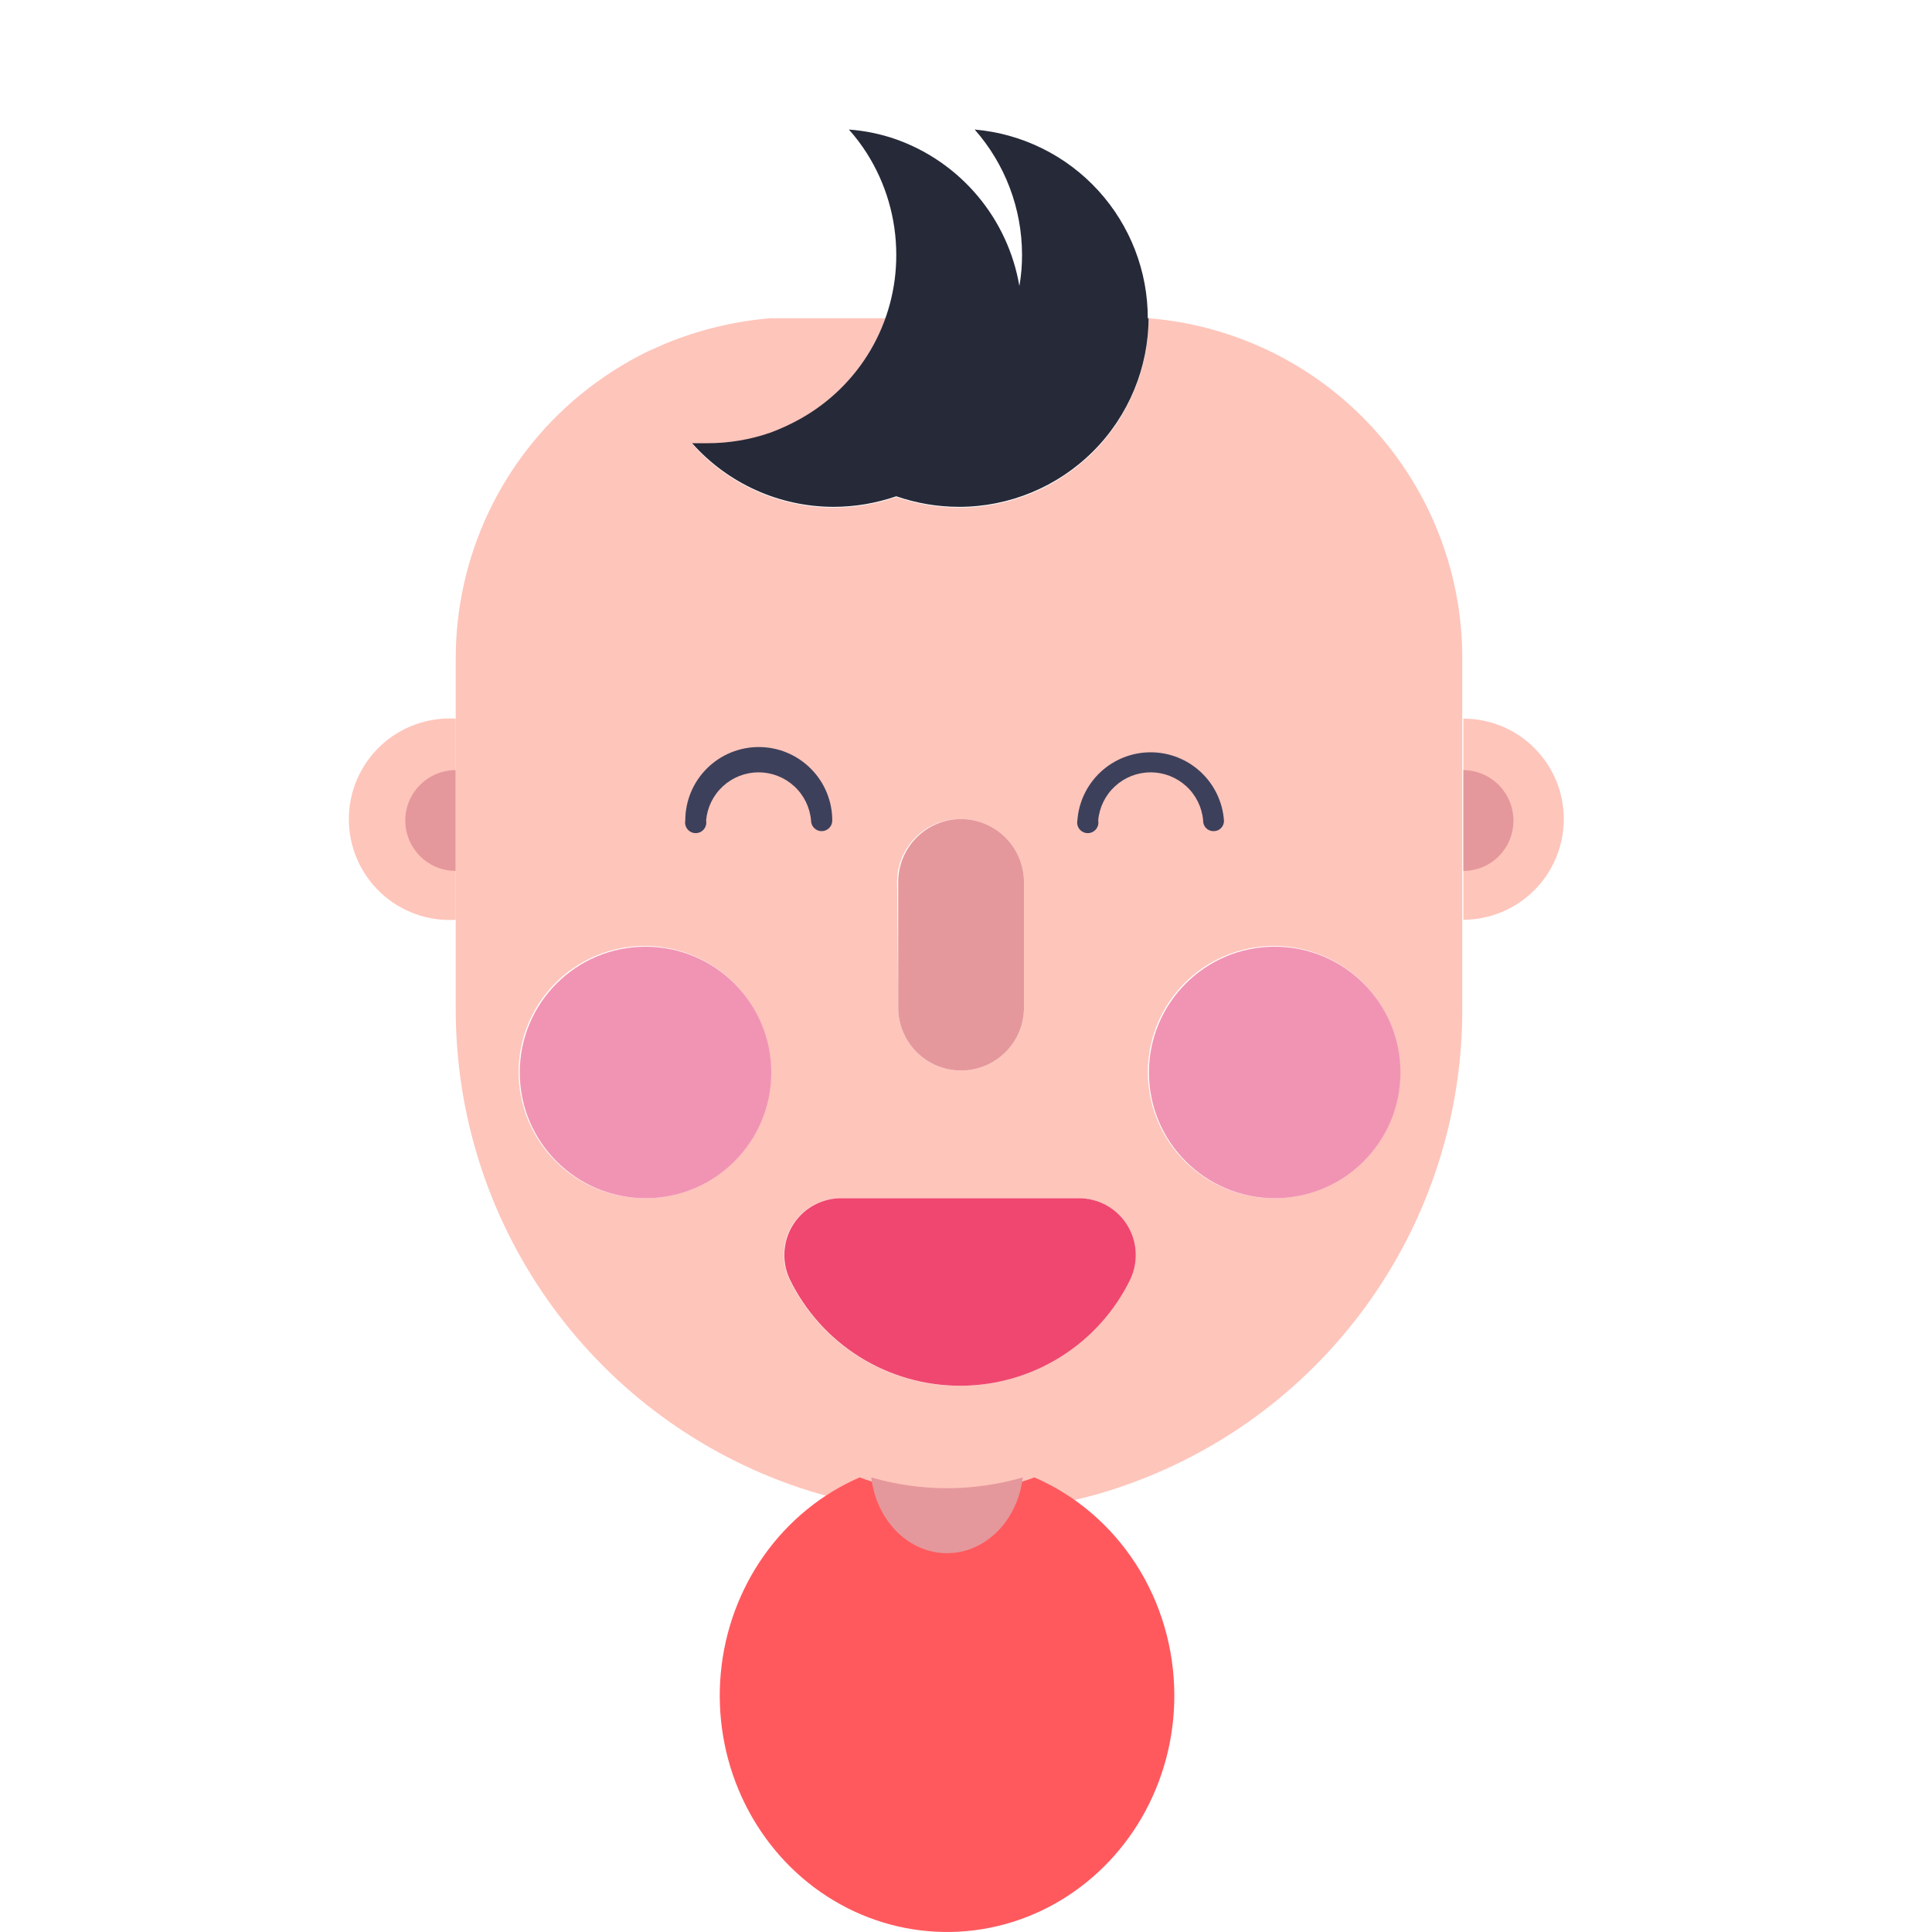 <svg width="54" height="54" viewBox="0 0 54 54" fill="none" xmlns="http://www.w3.org/2000/svg">
<path d="M12.739 20.129V25.709C12.355 25.732 11.971 25.677 11.609 25.546C11.248 25.416 10.917 25.212 10.637 24.949C10.357 24.686 10.134 24.368 9.981 24.015C9.829 23.662 9.75 23.282 9.75 22.898C9.75 22.513 9.829 22.133 9.981 21.78C10.134 21.427 10.357 21.109 10.637 20.846C10.917 20.582 11.248 20.379 11.609 20.249C11.971 20.118 12.355 20.063 12.739 20.086V20.129Z" fill="#FEC5BB"/>
<path d="M12.736 21.525V24.342C12.363 24.342 12.005 24.194 11.741 23.929C11.476 23.665 11.328 23.307 11.328 22.934C11.328 22.56 11.476 22.202 11.741 21.938C12.005 21.674 12.363 21.525 12.736 21.525Z" fill="#E5989B"/>
<path d="M43.708 22.934C43.697 23.672 43.397 24.376 42.872 24.895C42.347 25.413 41.64 25.706 40.902 25.708V20.086C41.274 20.086 41.643 20.16 41.986 20.303C42.329 20.447 42.64 20.658 42.901 20.923C43.163 21.188 43.368 21.502 43.507 21.847C43.645 22.193 43.714 22.562 43.708 22.934Z" fill="#FEC5BB"/>
<path d="M42.3 22.934C42.301 23.118 42.266 23.301 42.197 23.472C42.127 23.642 42.024 23.798 41.894 23.929C41.764 24.06 41.61 24.164 41.44 24.235C41.269 24.305 41.087 24.342 40.902 24.342V21.525C41.274 21.528 41.63 21.678 41.891 21.942C42.153 22.205 42.3 22.562 42.3 22.934Z" fill="#E5989B"/>
<path d="M32.104 8.895C32.104 9.59 31.967 10.278 31.701 10.921C31.435 11.563 31.045 12.146 30.554 12.638C30.062 13.13 29.478 13.52 28.836 13.786C28.194 14.052 27.505 14.189 26.81 14.189C26.212 14.188 25.618 14.088 25.052 13.892C24.487 14.088 23.893 14.188 23.295 14.189C22.548 14.187 21.811 14.028 21.13 13.722C20.449 13.415 19.841 12.968 19.345 12.41H19.779C20.378 12.41 20.972 12.309 21.537 12.113C21.822 12.008 22.098 11.88 22.363 11.732C23.473 11.102 24.322 10.095 24.756 8.895H22.268H21.527C20.53 8.979 19.551 9.215 18.625 9.593L18.096 9.826C17.432 10.153 16.806 10.555 16.233 11.023C15.136 11.921 14.253 13.052 13.648 14.334C13.044 15.616 12.733 17.017 12.738 18.434V28.229C12.74 31.13 13.636 33.96 15.306 36.332C16.975 38.705 19.336 40.504 22.067 41.485C22.476 41.633 22.893 41.76 23.316 41.866C25.602 42.445 27.997 42.445 30.283 41.866C30.706 41.76 31.123 41.633 31.532 41.485C34.266 40.507 36.63 38.709 38.301 36.336C39.973 33.963 40.871 31.131 40.871 28.229V18.434C40.882 16.032 39.984 13.714 38.358 11.945C36.733 10.176 34.499 9.087 32.104 8.895ZM25.074 24.65C25.074 24.184 25.259 23.737 25.588 23.407C25.918 23.077 26.365 22.892 26.831 22.892C27.064 22.889 27.296 22.933 27.512 23.02C27.728 23.107 27.925 23.235 28.092 23.399C28.258 23.562 28.39 23.757 28.481 23.971C28.572 24.186 28.619 24.417 28.621 24.65V28.165C28.621 28.631 28.436 29.078 28.106 29.408C27.776 29.738 27.329 29.923 26.863 29.923C26.397 29.923 25.95 29.738 25.62 29.408C25.291 29.078 25.105 28.631 25.105 28.165L25.074 24.65ZM18.032 33.491C17.334 33.493 16.651 33.288 16.07 32.901C15.488 32.515 15.035 31.964 14.766 31.319C14.498 30.675 14.428 29.965 14.563 29.28C14.699 28.595 15.035 27.966 15.529 27.472C16.023 26.978 16.652 26.642 17.337 26.506C18.022 26.371 18.731 26.442 19.376 26.71C20.021 26.978 20.571 27.431 20.958 28.013C21.345 28.594 21.55 29.277 21.548 29.976C21.548 30.908 21.177 31.802 20.518 32.461C19.859 33.121 18.965 33.491 18.032 33.491ZM31.585 35.746C31.152 36.641 30.475 37.396 29.632 37.924C28.79 38.453 27.815 38.733 26.821 38.733C25.826 38.733 24.852 38.453 24.009 37.924C23.166 37.396 22.489 36.641 22.056 35.746C21.943 35.503 21.894 35.235 21.913 34.967C21.932 34.699 22.018 34.441 22.164 34.215C22.31 33.99 22.511 33.806 22.747 33.679C22.984 33.552 23.249 33.488 23.517 33.491H30.135C30.403 33.488 30.668 33.552 30.904 33.679C31.141 33.806 31.342 33.99 31.488 34.215C31.634 34.441 31.72 34.699 31.739 34.967C31.758 35.235 31.709 35.503 31.596 35.746H31.585ZM35.609 33.491C34.911 33.491 34.229 33.284 33.649 32.896C33.069 32.508 32.617 31.957 32.35 31.312C32.084 30.667 32.015 29.958 32.152 29.273C32.288 28.589 32.625 27.961 33.12 27.468C33.614 26.976 34.243 26.641 34.928 26.506C35.612 26.371 36.322 26.442 36.966 26.711C37.61 26.979 38.16 27.433 38.546 28.014C38.932 28.595 39.137 29.278 39.135 29.976C39.135 30.908 38.764 31.802 38.105 32.461C37.446 33.121 36.552 33.491 35.62 33.491H35.609Z" fill="#FEC5BB"/>
<path d="M28.621 24.649V28.165C28.621 28.631 28.436 29.078 28.106 29.407C27.776 29.737 27.329 29.922 26.863 29.922C26.397 29.922 25.95 29.737 25.62 29.407C25.291 29.078 25.105 28.631 25.105 28.165V24.649C25.105 24.183 25.291 23.736 25.62 23.407C25.95 23.077 26.397 22.892 26.863 22.892C27.328 22.895 27.774 23.081 28.103 23.41C28.432 23.739 28.618 24.184 28.621 24.649Z" fill="#E5989B"/>
<path d="M18.043 33.491C19.984 33.491 21.558 31.917 21.558 29.975C21.558 28.034 19.984 26.46 18.043 26.46C16.101 26.46 14.527 28.034 14.527 29.975C14.527 31.917 16.101 33.491 18.043 33.491Z" fill="#F194B4"/>
<path d="M35.629 33.491C37.57 33.491 39.144 31.917 39.144 29.975C39.144 28.034 37.57 26.46 35.629 26.46C33.687 26.46 32.113 28.034 32.113 29.975C32.113 31.917 33.687 33.491 35.629 33.491Z" fill="#F194B4"/>
<path d="M31.598 35.746C31.165 36.641 30.488 37.396 29.645 37.924C28.802 38.452 27.828 38.732 26.834 38.732C25.839 38.732 24.865 38.452 24.022 37.924C23.179 37.396 22.502 36.641 22.069 35.746C21.956 35.502 21.907 35.234 21.926 34.967C21.945 34.699 22.031 34.44 22.177 34.215C22.323 33.99 22.524 33.805 22.76 33.679C22.997 33.552 23.262 33.487 23.53 33.491H30.148C30.415 33.489 30.679 33.555 30.914 33.682C31.149 33.81 31.348 33.995 31.493 34.22C31.637 34.445 31.723 34.702 31.741 34.969C31.76 35.236 31.711 35.503 31.598 35.746Z" fill="#EF476F"/>
<path d="M32.103 8.873C32.103 10.277 31.545 11.624 30.552 12.616C29.559 13.609 28.212 14.167 26.808 14.167C26.21 14.167 25.616 14.067 25.051 13.871C24.485 14.067 23.892 14.167 23.293 14.167C22.547 14.166 21.809 14.007 21.128 13.7C20.448 13.393 19.839 12.946 19.344 12.388H19.778C20.376 12.388 20.97 12.288 21.535 12.092C21.82 11.986 22.096 11.859 22.361 11.711C23.18 11.256 23.861 10.589 24.335 9.781C24.808 8.972 25.055 8.052 25.051 7.115C25.05 6.11 24.764 5.126 24.225 4.278C24.077 4.046 23.911 3.826 23.727 3.621C24.179 3.654 24.624 3.746 25.051 3.896C25.937 4.212 26.722 4.758 27.327 5.479C27.932 6.199 28.334 7.067 28.492 7.994C28.543 7.704 28.568 7.41 28.566 7.115C28.564 5.828 28.094 4.586 27.243 3.621C28.566 3.735 29.799 4.343 30.695 5.324C31.591 6.305 32.086 7.587 32.081 8.915L32.103 8.873Z" fill="#262938"/>
<path d="M32.823 47.389C32.824 48.586 32.512 49.759 31.922 50.786C31.331 51.812 30.484 52.652 29.47 53.217C28.456 53.782 27.314 54.05 26.165 53.992C25.016 53.935 23.904 53.554 22.947 52.891C21.99 52.228 21.224 51.307 20.731 50.226C20.238 49.145 20.036 47.946 20.147 46.756C20.258 45.565 20.678 44.428 21.361 43.467C22.045 42.505 22.967 41.754 24.028 41.294C24.24 41.373 24.455 41.442 24.673 41.499C24.732 41.951 24.946 42.366 25.277 42.666C25.607 42.966 26.031 43.132 26.47 43.132C26.909 43.132 27.333 42.966 27.663 42.666C27.994 42.366 28.208 41.951 28.267 41.499C28.485 41.442 28.7 41.373 28.912 41.294C30.07 41.795 31.059 42.642 31.755 43.726C32.451 44.811 32.822 46.086 32.823 47.389Z" fill="#FF595E"/>
<path d="M28.587 41.294C28.517 41.881 28.265 42.418 27.875 42.808C27.486 43.197 26.986 43.412 26.469 43.412C25.952 43.412 25.453 43.197 25.063 42.808C24.674 42.418 24.421 41.881 24.352 41.294C25.741 41.697 27.197 41.697 28.587 41.294Z" fill="#E5989B"/>
<path d="M22.965 23.231C22.887 23.231 22.811 23.199 22.756 23.144C22.7 23.088 22.669 23.013 22.669 22.934C22.638 22.567 22.47 22.224 22.198 21.975C21.927 21.726 21.571 21.587 21.203 21.587C20.834 21.587 20.479 21.726 20.207 21.975C19.935 22.224 19.767 22.567 19.736 22.934C19.744 22.977 19.743 23.021 19.732 23.064C19.721 23.106 19.701 23.145 19.673 23.179C19.646 23.212 19.611 23.239 19.571 23.258C19.532 23.277 19.489 23.286 19.445 23.286C19.401 23.286 19.358 23.277 19.319 23.258C19.279 23.239 19.244 23.212 19.216 23.179C19.189 23.145 19.169 23.106 19.158 23.064C19.147 23.021 19.145 22.977 19.154 22.934C19.154 22.389 19.37 21.867 19.755 21.482C20.141 21.096 20.663 20.88 21.208 20.88C21.753 20.88 22.275 21.096 22.66 21.482C23.046 21.867 23.262 22.389 23.262 22.934C23.262 23.013 23.231 23.088 23.175 23.144C23.119 23.199 23.044 23.231 22.965 23.231ZM33.914 23.231C33.875 23.231 33.837 23.223 33.802 23.208C33.766 23.193 33.734 23.171 33.708 23.143C33.681 23.116 33.66 23.083 33.647 23.047C33.633 23.011 33.626 22.973 33.628 22.934C33.597 22.567 33.429 22.224 33.157 21.975C32.885 21.726 32.53 21.587 32.161 21.587C31.793 21.587 31.437 21.726 31.166 21.975C30.894 22.224 30.726 22.567 30.695 22.934C30.703 22.977 30.702 23.021 30.691 23.064C30.68 23.106 30.66 23.145 30.632 23.179C30.604 23.212 30.57 23.239 30.53 23.258C30.491 23.277 30.447 23.286 30.404 23.286C30.36 23.286 30.317 23.277 30.277 23.258C30.238 23.239 30.203 23.212 30.175 23.179C30.147 23.145 30.127 23.106 30.116 23.064C30.106 23.021 30.104 22.977 30.113 22.934C30.15 22.416 30.382 21.932 30.762 21.578C31.142 21.224 31.642 21.027 32.161 21.027C32.681 21.027 33.181 21.224 33.561 21.578C33.941 21.932 34.173 22.416 34.21 22.934C34.212 22.974 34.205 23.013 34.191 23.049C34.176 23.086 34.154 23.119 34.127 23.147C34.099 23.175 34.066 23.197 34.029 23.211C33.992 23.225 33.953 23.232 33.914 23.231Z" fill="#3D405B"/>
</svg>
